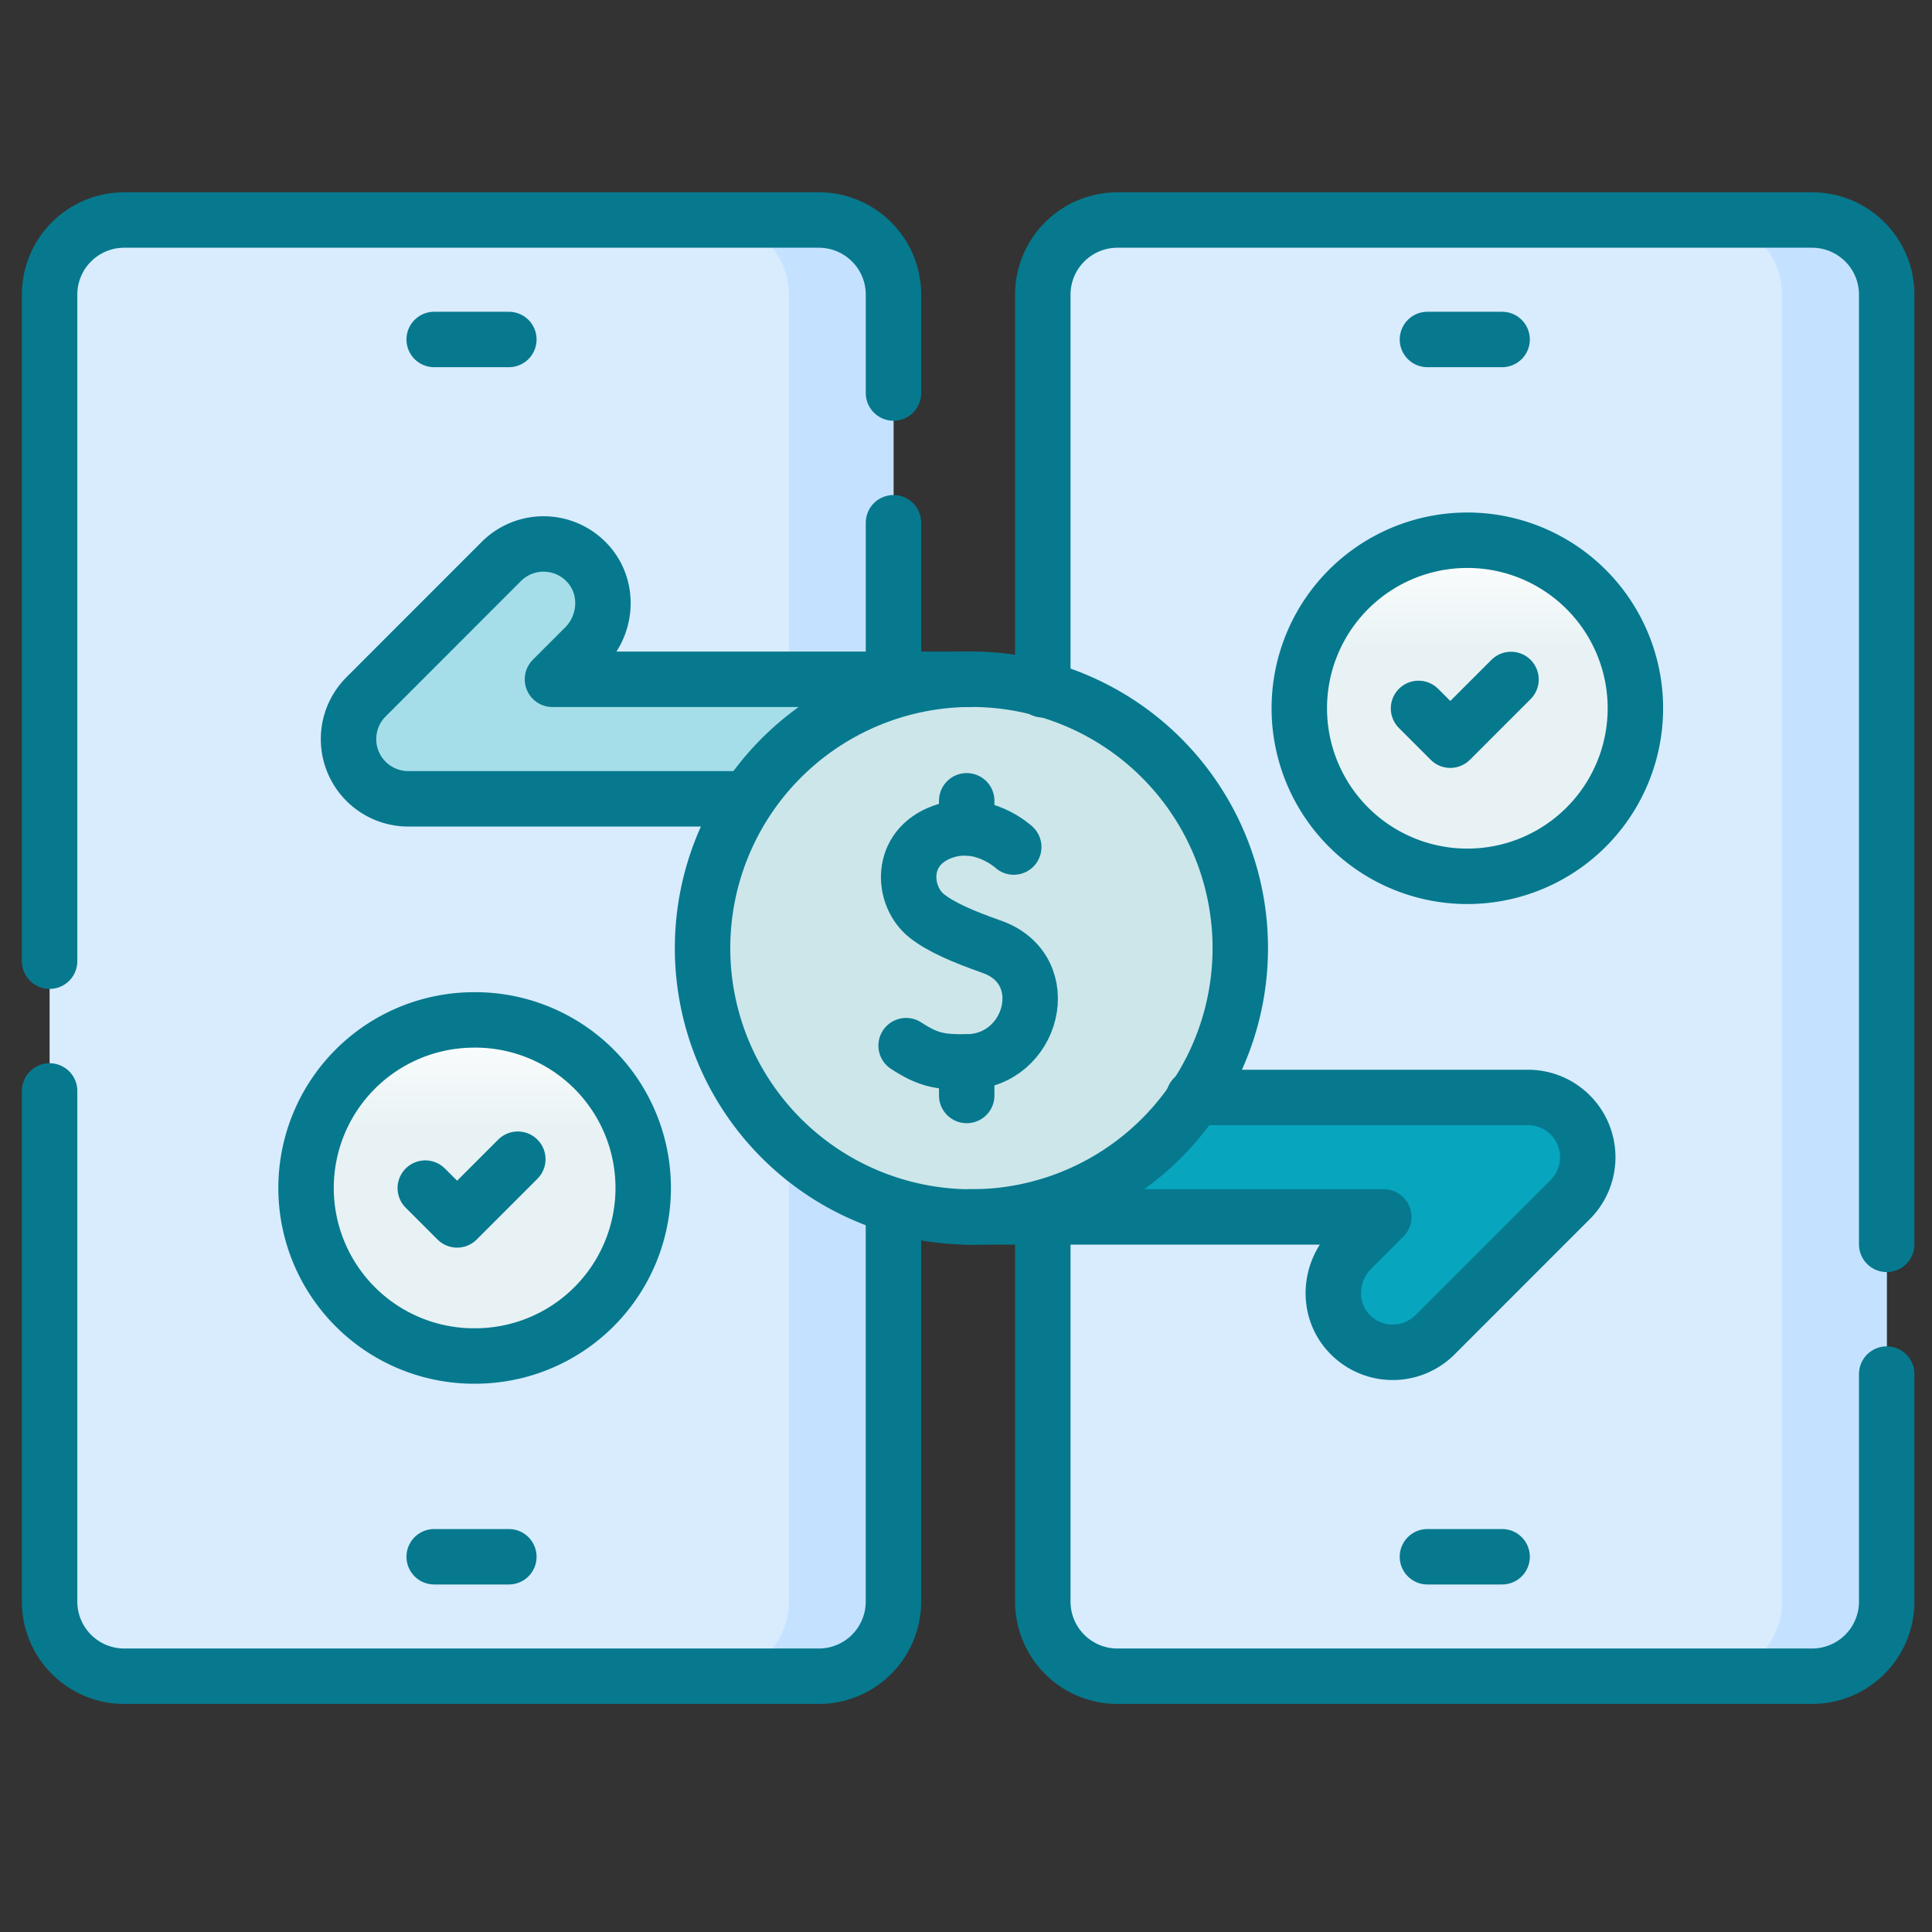 <?xml version="1.0" encoding="UTF-8"?>
<svg data-bbox="1.258 5.579 46.594 36.935" xmlns="http://www.w3.org/2000/svg" viewBox="0 0 49 49" height="49" width="49" data-type="ugc">
    <rect x="0" y="0" width="49" height="49" fill="#333333" stroke="none"/>
    <g>
        <g clip-path="url(#f2391f45-58b8-48aa-b679-703a3d1a6723)">
            <path fill="#D8ECFE" d="M20.767 42.514H3.152a1.894 1.894 0 0 1-1.894-1.894V7.474c0-1.046.848-1.894 1.894-1.894h17.615c1.046 0 1.894.848 1.894 1.894V40.62a1.894 1.894 0 0 1-1.895 1.894"/>
            <path fill="#C4E2FF" d="M20.767 5.58h-2.652c1.046 0 1.894.847 1.894 1.893V40.62a1.894 1.894 0 0 1-1.894 1.894h2.652a1.894 1.894 0 0 0 1.894-1.894V7.473a1.894 1.894 0 0 0-1.894-1.894"/>
            <path fill="#D8ECFE" d="M45.958 42.514H28.343a1.894 1.894 0 0 1-1.894-1.894V7.474c0-1.046.848-1.894 1.894-1.894h17.615c1.046 0 1.894.848 1.894 1.894V40.62a1.894 1.894 0 0 1-1.894 1.894"/>
            <path fill="#C4E2FF" d="M45.957 5.58h-2.651c1.046 0 1.894.847 1.894 1.893V40.62a1.894 1.894 0 0 1-1.894 1.894h2.651a1.894 1.894 0 0 0 1.894-1.894V7.473a1.894 1.894 0 0 0-1.894-1.894"/>
            <path fill="#A5DEE9" d="M24.554 17.229H14.012l.815-.816c.577-.577.63-1.516.081-2.12a1.515 1.515 0 0 0-2.193-.053l-3.432 3.432a1.515 1.515 0 0 0 1.071 2.587h14.222z"/>
            <path fill="#A5DEE9" d="M24.554 17.229h-6.603a9.6 9.6 0 0 0-2.136 3.03h8.76z"/>
            <path fill="#08A5BF" d="M24.555 30.864h10.542l-.816.815c-.576.577-.63 1.517-.08 2.12a1.515 1.515 0 0 0 2.193.053l3.432-3.432a1.516 1.516 0 0 0-1.071-2.587H24.533z"/>
            <path fill="#08A5BF" d="M24.555 30.864h6.603a9.6 9.6 0 0 0 2.137-3.03h-8.762z"/>
            <path fill="#CDE6EA" d="M24.555 30.865a6.819 6.819 0 1 0 0-13.637 6.819 6.819 0 0 0 0 13.637"/>
            <path fill="#CDE6EA" d="M28.404 18.419a6.819 6.819 0 0 1-9.477 9.477 6.819 6.819 0 1 0 9.477-9.477"/>
            <path fill="url(#b582cd3a-7117-47ab-9900-e876d6b90ce5)" d="M37.15 22.225a4.262 4.262 0 1 0 0-8.523 4.262 4.262 0 0 0 0 8.523"/>
            <path fill="url(#974dbbec-b171-41aa-825c-db55695ce377)" d="M11.959 34.39a4.262 4.262 0 1 0 0-8.522 4.262 4.262 0 0 0 0 8.523"/>
            <path stroke-linejoin="round" stroke-linecap="round" stroke-miterlimit="10" stroke-width="1.406" stroke="#06798E" d="M22.661 17.228v-3.97" fill="none"/>
            <path stroke-linejoin="round" stroke-linecap="round" stroke-miterlimit="10" stroke-width="1.406" stroke="#06798E" d="M1.258 24.378V7.473c0-1.046.847-1.893 1.894-1.893h17.614c1.047 0 1.895.847 1.895 1.893v2.495" fill="none"/>
            <path stroke-linejoin="round" stroke-linecap="round" stroke-miterlimit="10" stroke-width="1.406" stroke="#06798E" d="M22.66 30.598V40.62a1.893 1.893 0 0 1-1.894 1.893H3.152a1.893 1.893 0 0 1-1.894-1.893V27.669" fill="none"/>
            <path stroke-linejoin="round" stroke-linecap="round" stroke-miterlimit="10" stroke-width="1.406" stroke="#06798E" d="M11.012 8.61h1.894" fill="none"/>
            <path stroke-linejoin="round" stroke-linecap="round" stroke-miterlimit="10" stroke-width="1.406" stroke="#06798E" d="M11.012 39.483h1.894" fill="none"/>
            <path stroke-linejoin="round" stroke-linecap="round" stroke-miterlimit="10" stroke-width="1.406" stroke="#06798E" d="M26.448 17.495V7.473c0-1.046.848-1.893 1.895-1.893h17.615c1.046 0 1.893.847 1.893 1.893V31.56" fill="none"/>
            <path stroke-linejoin="round" stroke-linecap="round" stroke-miterlimit="10" stroke-width="1.406" stroke="#06798E" d="M47.851 34.85v5.77a1.893 1.893 0 0 1-1.893 1.893H28.343a1.893 1.893 0 0 1-1.895-1.894v-9.755" fill="none"/>
            <path stroke-linejoin="round" stroke-linecap="round" stroke-miterlimit="10" stroke-width="1.406" stroke="#06798E" d="M36.203 8.61h1.894" fill="none"/>
            <path stroke-linejoin="round" stroke-linecap="round" stroke-miterlimit="10" stroke-width="1.406" stroke="#06798E" d="M36.203 39.483h1.894" fill="none"/>
            <path stroke-linejoin="round" stroke-linecap="round" stroke-miterlimit="10" stroke-width="1.406" stroke="#06798E" d="M18.836 20.26h-8.482a1.515 1.515 0 0 1-1.07-2.587l3.431-3.433a1.515 1.515 0 0 1 2.193.053c.55.604.497 1.544-.08 2.12l-.816.816h10.543" fill="none"/>
            <path stroke-linejoin="round" stroke-linecap="round" stroke-miterlimit="10" stroke-width="1.406" stroke="#06798E" d="M30.275 27.834h8.48a1.516 1.516 0 0 1 1.072 2.586l-3.432 3.433A1.515 1.515 0 0 1 34.2 33.8c-.55-.604-.496-1.544.08-2.12l.816-.816H24.555" fill="none"/>
            <path stroke-linejoin="round" stroke-linecap="round" stroke-miterlimit="10" stroke-width="1.406" stroke="#06798E" d="M25.711 21.483s-.803-.747-1.8-.388c-1.124.404-1.036 1.641-.402 2.138.363.285.91.52 1.647.78 1.65.583 1.04 2.91-.638 2.92-.655.005-.961-.036-1.537-.413" fill="none"/>
            <path stroke-linejoin="round" stroke-linecap="round" stroke-miterlimit="10" stroke-width="1.406" stroke="#06798E" d="M24.518 26.934v.85" fill="none"/>
            <path stroke-linejoin="round" stroke-linecap="round" stroke-miterlimit="10" stroke-width="1.406" stroke="#06798E" d="M24.518 20.31v.688" fill="none"/>
            <path stroke-linejoin="round" stroke-linecap="round" stroke-miterlimit="10" stroke-width="1.406" stroke="#06798E" d="M24.555 30.865a6.819 6.819 0 1 0 0-13.637 6.819 6.819 0 0 0 0 13.637" fill="none"/>
            <path stroke-linejoin="round" stroke-linecap="round" stroke-miterlimit="10" stroke-width="1.406" stroke="#06798E" d="m38.323 17.233-1.54 1.54-.806-.806" fill="none"/>
            <path stroke-linejoin="round" stroke-linecap="round" stroke-miterlimit="10" stroke-width="1.406" stroke="#06798E" d="M37.15 22.225a4.262 4.262 0 1 0 0-8.523 4.262 4.262 0 0 0 0 8.523" fill="none"/>
            <path stroke-linejoin="round" stroke-linecap="round" stroke-miterlimit="10" stroke-width="1.406" stroke="#06798E" d="m13.133 29.4-1.54 1.54-.807-.807" fill="none"/>
            <path stroke-linejoin="round" stroke-linecap="round" stroke-miterlimit="10" stroke-width="1.406" stroke="#06798E" d="M11.959 34.39a4.262 4.262 0 1 0 0-8.522 4.262 4.262 0 0 0 0 8.523" fill="none"/>
        </g>
        <defs fill="none">
            <linearGradient gradientUnits="userSpaceOnUse" y2="22.225" x2="37.15" y1="13.702" x1="37.15" id="b582cd3a-7117-47ab-9900-e876d6b90ce5">
                <stop stop-color="#ffffff"/>
                <stop stop-color="#E8F2F4" offset=".325"/>
            </linearGradient>
            <linearGradient gradientUnits="userSpaceOnUse" y2="34.391" x2="11.959" y1="25.868" x1="11.959" id="974dbbec-b171-41aa-825c-db55695ce377">
                <stop stop-color="#ffffff"/>
                <stop stop-color="#E8F2F4" offset=".325"/>
            </linearGradient>
            <clipPath id="f2391f45-58b8-48aa-b679-703a3d1a6723">
                <path fill="#ffffff" d="M48.555.046v48h-48v-48z"/>
            </clipPath>
        </defs>
    </g>
</svg>
